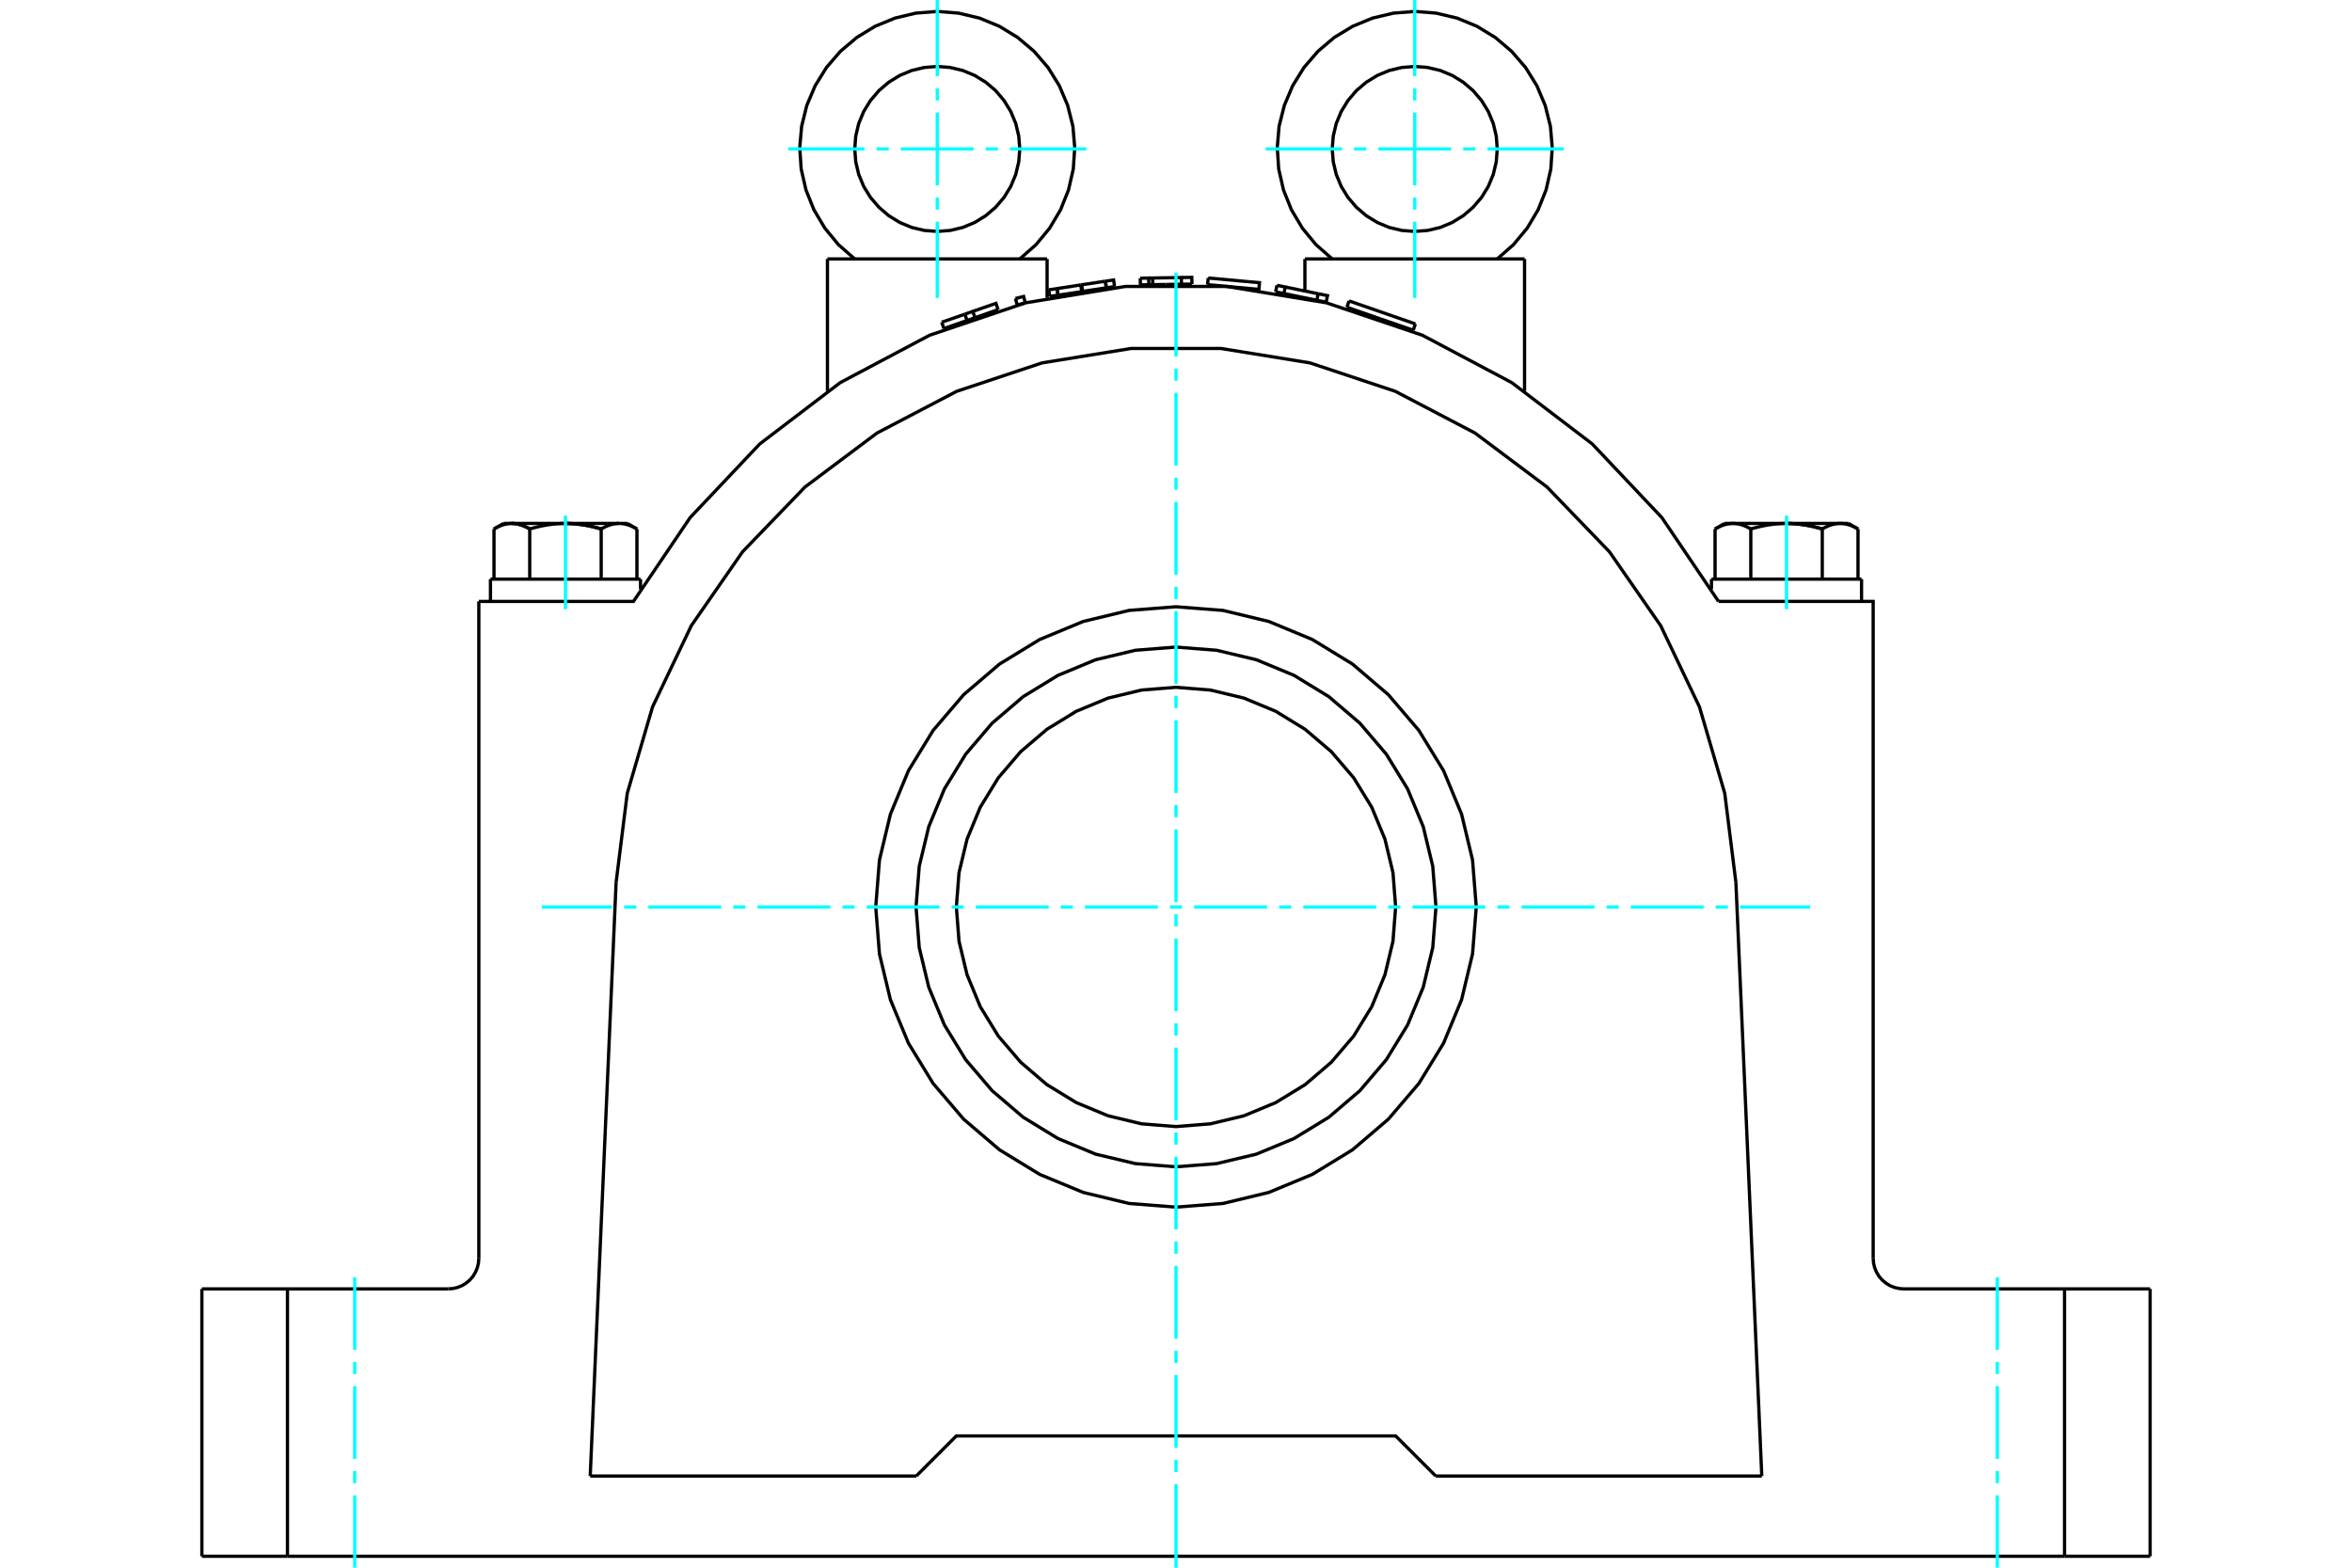 <?xml version="1.0" standalone="no"?>
<!DOCTYPE svg PUBLIC "-//W3C//DTD SVG 1.1//EN"
	"http://www.w3.org/Graphics/SVG/1.1/DTD/svg11.dtd">
<svg xmlns="http://www.w3.org/2000/svg" height="100%" width="100%" viewBox="0 0 36000 24000">
	<rect x="-1800" y="-1200" width="39600" height="26400" style="fill:#FFF"/>
	<g style="fill:none; fill-rule:evenodd" transform="matrix(1 0 0 1 0 0)">
		<g style="fill:none; stroke:#000; stroke-width:50; shape-rendering:geometricPrecision">
			<polyline points="18876,4394 19269,4430 19278,4328 18493,4256"/>
			<line x1="18483" y1="4358" x2="18493" y2="4256"/>
			<line x1="18483" y1="4358" x2="18876" y2="4394"/>
			<polyline points="17060,4387 16934,4406 16571,4461 16565,4462"/>
			<polyline points="16195,4519 16179,4418 16052,4437"/>
			<line x1="16067" y1="4538" x2="16052" y2="4437"/>
			<line x1="16195" y1="4519" x2="16067" y2="4538"/>
			<line x1="16195" y1="4519" x2="16180" y2="4418"/>
			<line x1="16934" y1="4406" x2="16918" y2="4305"/>
			<polyline points="17060,4387 17045,4286 16919,4305"/>
			<line x1="16934" y1="4406" x2="16919" y2="4305"/>
			<line x1="16918" y1="4305" x2="16556" y2="4360"/>
			<polyline points="16571,4461 16556,4360 16542,4362"/>
			<line x1="16558" y1="4464" x2="16542" y2="4362"/>
			<line x1="16565" y1="4462" x2="16558" y2="4464"/>
			<line x1="16542" y1="4362" x2="16180" y2="4418"/>
			<line x1="16558" y1="4464" x2="16195" y2="4519"/>
			<line x1="15277" y1="4740" x2="14924" y2="4864"/>
			<line x1="14923" y1="4864" x2="14862" y2="4885"/>
			<line x1="14768" y1="4810" x2="14414" y2="4933"/>
			<line x1="14448" y1="5030" x2="14414" y2="4933"/>
			<line x1="14802" y1="4906" x2="14448" y2="5030"/>
			<polyline points="15277,4740 15244,4644 14890,4767"/>
			<polyline points="14923,4864 14890,4767 14768,4810"/>
			<line x1="14802" y1="4906" x2="14768" y2="4810"/>
			<line x1="14862" y1="4885" x2="14802" y2="4906"/>
			<line x1="15693" y1="4637" x2="15631" y2="4653"/>
			<polyline points="15693,4637 15668,4538 15543,4570"/>
			<line x1="15569" y1="4669" x2="15543" y2="4570"/>
			<line x1="15631" y1="4653" x2="15569" y2="4669"/>
			<polyline points="18244,4349 18084,4351 17849,4355"/>
			<line x1="17642" y1="4256" x2="17582" y2="4257"/>
			<line x1="17644" y1="4358" x2="17583" y2="4359"/>
			<line x1="17644" y1="4358" x2="17642" y2="4256"/>
			<polyline points="17584,4359 17582,4257 17453,4259"/>
			<line x1="17455" y1="4361" x2="17453" y2="4259"/>
			<line x1="17584" y1="4359" x2="17455" y2="4361"/>
			<polyline points="18244,4349 18242,4246 18082,4249"/>
			<polyline points="18084,4351 18082,4249 17642,4256"/>
			<line x1="17849" y1="4355" x2="17644" y2="4358"/>
			<line x1="20156" y1="4597" x2="20298" y2="4627"/>
			<line x1="19912" y1="4547" x2="20156" y2="4597"/>
			<line x1="20176" y1="4497" x2="19672" y2="4394"/>
			<line x1="19652" y1="4494" x2="19912" y2="4547"/>
			<line x1="20156" y1="4597" x2="20176" y2="4497"/>
			<polyline points="19652,4494 19672,4394 19546,4368"/>
			<line x1="19525" y1="4468" x2="19546" y2="4368"/>
			<line x1="19525" y1="4468" x2="19652" y2="4494"/>
			<polyline points="20298,4627 20319,4526 20176,4497"/>
			<line x1="21123" y1="4880" x2="21631" y2="5056"/>
			<line x1="20649" y1="4607" x2="21664" y2="4959"/>
			<line x1="20616" y1="4704" x2="21123" y2="4880"/>
			<polyline points="6861,19732 6934,19726 7006,19709 7074,19681 7136,19642 7192,19595 7240,19539 7278,19476 7306,19408 7323,19337 7329,19264"/>
			<polyline points="3090,19732 4400,19732 6861,19732"/>
			<polyline points="28671,19264 28677,19337 28694,19408 28722,19476 28760,19539 28808,19595 28864,19642 28926,19681 28994,19709 29066,19726 29139,19732 31600,19732 32910,19732"/>
			<polyline points="27345,8013 27360,8013 27375,8014 27390,8014 27405,8014 27420,8015 27435,8016 27450,8017 27465,8018 27480,8019 27495,8020 27510,8022 27525,8023 27540,8025 27555,8027 27570,8029 27585,8031 27601,8033 27616,8035 27631,8038 27647,8040 27662,8043 27678,8046 27694,8049 27710,8052 27725,8056 27742,8059 27758,8063 27774,8067 27790,8071 27807,8075 27824,8079 27840,8084 27857,8088 27874,8093 27892,8098"/>
			<polyline points="28439,8098 28430,8093 28421,8088 28413,8084 28404,8079 28396,8075 28388,8071 28380,8067 28372,8063 28363,8059 28355,8056 28348,8052 28340,8049 28332,8046 28324,8043 28316,8040 28308,8038 28301,8035 28293,8033 28285,8031 28278,8029 28270,8027 28263,8025 28255,8023 28248,8022 28240,8020 28233,8019 28225,8018 28218,8017 28210,8016 28203,8015 28195,8014 28188,8014 28180,8014 28173,8013 28165,8013 28173,8013 28180,8014 28188,8014 28195,8014 28203,8015 28210,8016 28218,8017 28225,8018 28233,8019 28240,8020 28248,8022 28255,8023 28263,8025 28270,8027 28278,8029 28285,8031 28293,8033 28301,8035 28308,8038 28316,8040 28324,8043 28332,8046 28340,8049 28348,8052 28355,8056 28363,8059 28372,8063 28380,8067 28388,8071 28396,8075 28404,8079 28413,8084 28421,8088 28430,8093 28439,8098"/>
			<line x1="28165" y1="8013" x2="28292" y2="8013"/>
			<polyline points="27892,8098 27874,8093 27857,8088 27840,8084 27824,8079 27807,8075 27790,8071 27774,8067 27758,8063 27742,8059 27725,8056 27710,8052 27694,8049 27678,8046 27662,8043 27647,8040 27631,8038 27616,8035 27601,8033 27585,8031 27570,8029 27555,8027 27540,8025 27525,8023 27510,8022 27495,8020 27480,8019 27465,8018 27450,8017 27435,8016 27420,8015 27405,8014 27390,8014 27375,8014 27360,8013 27345,8013"/>
			<polyline points="28165,8013 28158,8013 28150,8014 28143,8014 28135,8014 28128,8015 28120,8016 28113,8017 28105,8018 28098,8019 28090,8020 28083,8022 28075,8023 28068,8025 28060,8027 28053,8029 28045,8031 28037,8033 28030,8035 28022,8038 28014,8040 28006,8043 27999,8046 27991,8049 27983,8052 27975,8056 27967,8059 27959,8063 27951,8067 27942,8071 27934,8075 27926,8079 27917,8084 27909,8088 27900,8093 27892,8098"/>
			<line x1="27345" y1="8013" x2="28165" y2="8013"/>
			<polyline points="26525,8013 26517,8013 26509,8014 26502,8014 26494,8014 26487,8015 26480,8016 26472,8017 26465,8018 26457,8019 26450,8020 26442,8022 26435,8023 26427,8025 26419,8027 26412,8029 26404,8031 26397,8033 26389,8035 26381,8038 26374,8040 26366,8043 26358,8046 26350,8049 26342,8052 26334,8056 26326,8059 26318,8063 26310,8067 26302,8071 26293,8075 26285,8079 26277,8084 26268,8088 26260,8093 26251,8098"/>
			<line x1="26398" y1="8013" x2="26525" y2="8013"/>
			<polyline points="27345,8013 27330,8013 27315,8014 27300,8014 27285,8014 27270,8015 27255,8016 27240,8017 27225,8018 27210,8019 27195,8020 27180,8022 27165,8023 27150,8025 27135,8027 27120,8029 27104,8031 27089,8033 27074,8035 27058,8038 27043,8040 27027,8043 27012,8046 26996,8049 26980,8052 26964,8056 26948,8059 26932,8063 26916,8067 26899,8071 26883,8075 26866,8079 26849,8084 26832,8088 26815,8093 26798,8098"/>
			<line x1="26525" y1="8013" x2="27345" y2="8013"/>
			<polyline points="26798,8098 26789,8093 26781,8088 26772,8084 26764,8079 26756,8075 26747,8071 26739,8067 26731,8063 26723,8059 26715,8056 26707,8052 26699,8049 26691,8046 26683,8043 26676,8040 26668,8038 26660,8035 26652,8033 26645,8031 26637,8029 26630,8027 26622,8025 26614,8023 26607,8022 26599,8020 26592,8019 26584,8018 26577,8017 26569,8016 26562,8015 26555,8014 26547,8014 26540,8014 26532,8013 26525,8013"/>
			<line x1="26251" y1="8866" x2="26251" y2="8098"/>
			<line x1="26798" y1="8866" x2="26798" y2="8098"/>
			<polyline points="8655,8013 8670,8013 8685,8014 8700,8014 8715,8014 8730,8015 8745,8016 8760,8017 8775,8018 8790,8019 8805,8020 8820,8022 8835,8023 8850,8025 8865,8027 8880,8029 8896,8031 8911,8033 8926,8035 8942,8038 8957,8040 8973,8043 8988,8046 9004,8049 9020,8052 9036,8056 9052,8059 9068,8063 9084,8067 9101,8071 9117,8075 9134,8079 9151,8084 9168,8088 9185,8093 9202,8098"/>
			<polyline points="7835,8013 7842,8013 7850,8014 7857,8014 7865,8014 7872,8015 7880,8016 7887,8017 7895,8018 7902,8019 7910,8020 7917,8022 7925,8023 7932,8025 7940,8027 7947,8029 7955,8031 7963,8033 7970,8035 7978,8038 7986,8040 7994,8043 8001,8046 8009,8049 8017,8052 8025,8056 8033,8059 8041,8063 8049,8067 8058,8071 8066,8075 8074,8079 8083,8084 8091,8088 8100,8093 8108,8098"/>
			<polyline points="9749,8098 9740,8093 9732,8088 9723,8084 9715,8079 9707,8075 9698,8071 9690,8067 9682,8063 9674,8059 9666,8056 9658,8052 9650,8049 9642,8046 9634,8043 9626,8040 9619,8038 9611,8035 9603,8033 9596,8031 9588,8029 9581,8027 9573,8025 9565,8023 9558,8022 9550,8020 9543,8019 9535,8018 9528,8017 9520,8016 9513,8015 9506,8014 9498,8014 9491,8014 9483,8013 9475,8013 9602,8013"/>
			<polyline points="9202,8098 9185,8093 9168,8088 9151,8084 9134,8079 9117,8075 9101,8071 9084,8067 9068,8063 9052,8059 9036,8056 9020,8052 9004,8049 8988,8046 8973,8043 8957,8040 8942,8038 8926,8035 8911,8033 8896,8031 8880,8029 8865,8027 8850,8025 8835,8023 8820,8022 8805,8020 8790,8019 8775,8018 8760,8017 8745,8016 8730,8015 8715,8014 8700,8014 8685,8014 8670,8013 8655,8013"/>
			<polyline points="9475,8013 9468,8013 9460,8014 9453,8014 9445,8014 9438,8015 9431,8016 9423,8017 9416,8018 9408,8019 9401,8020 9393,8022 9386,8023 9378,8025 9370,8027 9363,8029 9355,8031 9348,8033 9340,8035 9332,8038 9324,8040 9317,8043 9309,8046 9301,8049 9293,8052 9285,8056 9277,8059 9269,8063 9261,8067 9253,8071 9244,8075 9236,8079 9228,8084 9219,8088 9211,8093 9202,8098"/>
			<line x1="8655" y1="8013" x2="9475" y2="8013"/>
			<polyline points="7835,8013 7827,8013 7820,8014 7812,8014 7805,8014 7797,8015 7790,8016 7782,8017 7775,8018 7767,8019 7760,8020 7752,8022 7745,8023 7737,8025 7730,8027 7722,8029 7715,8031 7707,8033 7699,8035 7692,8038 7684,8040 7676,8043 7668,8046 7660,8049 7652,8052 7645,8056 7637,8059 7628,8063 7620,8067 7612,8071 7604,8075 7596,8079 7587,8084 7579,8088 7570,8093 7561,8098"/>
			<line x1="7708" y1="8013" x2="7835" y2="8013"/>
			<polyline points="8655,8013 8640,8013 8625,8014 8610,8014 8595,8014 8580,8015 8565,8016 8550,8017 8535,8018 8520,8019 8505,8020 8490,8022 8475,8023 8460,8025 8445,8027 8430,8029 8415,8031 8399,8033 8384,8035 8369,8038 8353,8040 8338,8043 8322,8046 8306,8049 8290,8052 8275,8056 8258,8059 8242,8063 8226,8067 8210,8071 8193,8075 8176,8079 8160,8084 8143,8088 8126,8093 8108,8098"/>
			<line x1="7835" y1="8013" x2="8655" y2="8013"/>
			<polyline points="8108,8098 8100,8093 8091,8088 8083,8084 8074,8079 8066,8075 8058,8071 8049,8067 8041,8063 8033,8059 8025,8056 8017,8052 8009,8049 8001,8046 7994,8043 7986,8040 7978,8038 7970,8035 7963,8033 7955,8031 7947,8029 7940,8027 7932,8025 7925,8023 7917,8022 7910,8020 7902,8019 7895,8018 7887,8017 7880,8016 7872,8015 7865,8014 7857,8014 7850,8014 7842,8013 7835,8013"/>
			<line x1="7561" y1="8866" x2="7561" y2="8098"/>
			<line x1="8108" y1="8866" x2="8108" y2="8098"/>
			<line x1="27892" y1="8866" x2="27892" y2="8098"/>
			<line x1="28439" y1="8866" x2="28439" y2="8098"/>
			<line x1="9202" y1="8866" x2="9202" y2="8098"/>
			<line x1="9749" y1="8866" x2="9749" y2="8098"/>
			<line x1="26196" y1="8866" x2="28493" y2="8866"/>
			<line x1="7507" y1="8866" x2="9804" y2="8866"/>
			<polyline points="26304,9207 25436,7923 24372,6797 23140,5858 21771,5132 20303,4636 18775,4385 17225,4385 15697,4636 14229,5132 12860,5858 11628,6797 10564,7923 9696,9207 7329,9207"/>
			<line x1="19973" y1="3964" x2="23335" y2="3964"/>
			<line x1="12665" y1="3964" x2="16027" y2="3964"/>
			<polyline points="14024,22597 14638,21983 21362,21983 21976,22597"/>
			<line x1="4400" y1="19732" x2="4400" y2="23825"/>
			<line x1="31600" y1="23825" x2="4400" y2="23825"/>
			<line x1="31600" y1="23825" x2="31600" y2="19732"/>
			<polyline points="28671,19264 28671,9207 26304,9207"/>
			<line x1="7329" y1="19264" x2="7329" y2="9207"/>
			<line x1="14024" y1="22597" x2="9034" y2="22597"/>
			<line x1="26966" y1="22597" x2="21976" y2="22597"/>
			<line x1="9034" y1="22597" x2="9430" y2="13510"/>
			<polyline points="26570,13510 26399,12144 26012,10822 25419,9579 24634,8447 23678,7455 22576,6629 21355,5990 20048,5555 18689,5335 17311,5335 15952,5555 14645,5990 13424,6629 12322,7455 11366,8447 10581,9579 9988,10822 9601,12144 9430,13510"/>
			<line x1="26570" y1="13510" x2="26966" y2="22597"/>
			<line x1="3090" y1="23825" x2="3090" y2="19732"/>
			<line x1="4400" y1="23825" x2="3090" y2="23825"/>
			<line x1="32910" y1="23825" x2="31600" y2="23825"/>
			<line x1="32910" y1="19732" x2="32910" y2="23825"/>
			<polyline points="22596,13885 22539,13166 22371,12464 22095,11798 21718,11183 21250,10635 20701,10166 20086,9790 19420,9514 18719,9345 18000,9289 17281,9345 16580,9514 15914,9790 15299,10166 14750,10635 14282,11183 13905,11798 13629,12464 13461,13166 13404,13885 13461,14603 13629,15305 13905,15971 14282,16586 14750,17134 15299,17603 15914,17979 16580,18255 17281,18424 18000,18480 18719,18424 19420,18255 20086,17979 20701,17603 21250,17134 21718,16586 22095,15971 22371,15305 22539,14603 22596,13885"/>
			<polyline points="21979,13885 21930,13262 21784,12655 21545,12078 21219,11546 20814,11071 20339,10665 19806,10339 19230,10100 18622,9955 18000,9906 17378,9955 16770,10100 16194,10339 15661,10665 15186,11071 14781,11546 14455,12078 14216,12655 14070,13262 14021,13885 14070,14507 14216,15114 14455,15691 14781,16223 15186,16698 15661,17104 16194,17430 16770,17669 17378,17814 18000,17863 18622,17814 19230,17669 19806,17430 20339,17104 20814,16698 21219,16223 21545,15691 21784,15114 21930,14507 21979,13885"/>
			<polyline points="21362,13885 21321,13359 21198,12846 20996,12358 20720,11908 20377,11507 19976,11165 19526,10889 19039,10687 18526,10564 18000,10522 17474,10564 16961,10687 16474,10889 16024,11165 15623,11507 15280,11908 15004,12358 14802,12846 14679,13359 14638,13885 14679,14410 14802,14923 15004,15411 15280,15861 15623,16262 16024,16605 16474,16880 16961,17082 17474,17205 18000,17247 18526,17205 19039,17082 19526,16880 19976,16605 20377,16262 20720,15861 20996,15411 21198,14923 21321,14410 21362,13885"/>
			<line x1="20649" y1="4607" x2="20616" y2="4704"/>
			<line x1="21631" y1="5056" x2="21664" y2="4959"/>
			<polyline points="22917,3964 23164,3747 23374,3495 23542,3213 23664,2908 23737,2588 23759,2261 23731,1934 23651,1615 23524,1313 23351,1034 23136,785 22886,573 22605,402 22302,277 21982,201 21655,175 21328,201 21008,277 20705,402 20424,572 20174,784 19959,1033 19786,1312 19658,1614 19578,1932 19550,2259 19572,2587 19645,2907 19767,3212 19935,3494 20144,3747 20391,3964"/>
			<polyline points="22917,2280 22902,2083 22856,1890 22780,1707 22676,1538 22547,1387 22397,1259 22228,1155 22045,1079 21852,1033 21654,1017 21457,1033 21264,1079 21081,1155 20912,1259 20761,1387 20633,1538 20529,1707 20453,1890 20407,2083 20391,2280 20407,2478 20453,2671 20529,2854 20633,3023 20761,3173 20912,3302 21081,3406 21264,3482 21457,3528 21654,3543 21852,3528 22045,3482 22228,3406 22397,3302 22547,3173 22676,3023 22780,2854 22856,2671 22902,2478 22917,2280"/>
			<polyline points="15609,2280 15593,2083 15547,1890 15471,1707 15367,1538 15239,1387 15088,1259 14919,1155 14736,1079 14543,1033 14346,1017 14148,1033 13955,1079 13772,1155 13603,1259 13453,1387 13324,1538 13220,1707 13144,1890 13098,2083 13083,2280 13098,2478 13144,2671 13220,2854 13324,3023 13453,3173 13603,3302 13772,3406 13955,3482 14148,3528 14346,3543 14543,3528 14736,3482 14919,3406 15088,3302 15239,3173 15367,3023 15471,2854 15547,2671 15593,2478 15609,2280"/>
			<polyline points="15609,3964 15856,3747 16065,3494 16233,3212 16355,2907 16428,2587 16450,2260 16422,1933 16342,1614 16214,1312 16041,1033 15827,785 15576,573 15296,402 14992,277 14673,201 14346,175 14018,201 13699,277 13395,402 13115,573 12864,785 12650,1033 12477,1312 12349,1614 12270,1933 12241,2260 12263,2587 12336,2907 12458,3212 12626,3494 12835,3747 13082,3964"/>
			<line x1="28439" y1="8098" x2="28292" y2="8013"/>
			<line x1="26398" y1="8013" x2="26251" y2="8098"/>
			<line x1="9749" y1="8098" x2="9602" y2="8013"/>
			<line x1="7708" y1="8013" x2="7561" y2="8098"/>
			<line x1="28493" y1="9207" x2="28493" y2="8866"/>
			<line x1="26196" y1="8866" x2="26196" y2="9020"/>
			<line x1="9804" y1="9021" x2="9804" y2="8866"/>
			<line x1="7507" y1="8866" x2="7507" y2="9207"/>
			<line x1="19973" y1="4560" x2="19973" y2="4560"/>
			<line x1="19973" y1="3964" x2="19973" y2="4456"/>
			<line x1="23335" y1="5987" x2="23335" y2="3964"/>
			<line x1="12665" y1="3964" x2="12665" y2="5987"/>
			<line x1="16027" y1="4560" x2="16027" y2="3964"/>
		</g>
		<g style="fill:none; stroke:#0FF; stroke-width:50; shape-rendering:geometricPrecision">
			<line x1="5429" y1="24000" x2="5429" y2="22892"/>
			<line x1="5429" y1="22706" x2="5429" y2="22521"/>
			<line x1="5429" y1="22335" x2="5429" y2="21221"/>
			<line x1="5429" y1="21036" x2="5429" y2="20850"/>
			<line x1="5429" y1="20664" x2="5429" y2="19556"/>
			<line x1="30571" y1="19556" x2="30571" y2="20664"/>
			<line x1="30571" y1="20850" x2="30571" y2="21036"/>
			<line x1="30571" y1="21221" x2="30571" y2="22335"/>
			<line x1="30571" y1="22521" x2="30571" y2="22706"/>
			<line x1="30571" y1="22892" x2="30571" y2="24000"/>
			<line x1="18000" y1="24000" x2="18000" y2="22722"/>
			<line x1="18000" y1="22536" x2="18000" y2="22350"/>
			<line x1="18000" y1="22165" x2="18000" y2="21051"/>
			<line x1="18000" y1="20865" x2="18000" y2="20680"/>
			<line x1="18000" y1="20494" x2="18000" y2="19380"/>
			<line x1="18000" y1="19194" x2="18000" y2="19009"/>
			<line x1="18000" y1="18823" x2="18000" y2="17709"/>
			<line x1="18000" y1="17524" x2="18000" y2="17338"/>
			<line x1="18000" y1="17152" x2="18000" y2="16038"/>
			<line x1="18000" y1="15853" x2="18000" y2="15667"/>
			<line x1="18000" y1="15482" x2="18000" y2="14368"/>
			<line x1="18000" y1="14182" x2="18000" y2="13996"/>
			<line x1="18000" y1="13811" x2="18000" y2="12697"/>
			<line x1="18000" y1="12511" x2="18000" y2="12326"/>
			<line x1="18000" y1="12140" x2="18000" y2="11026"/>
			<line x1="18000" y1="10840" x2="18000" y2="10655"/>
			<line x1="18000" y1="10469" x2="18000" y2="9355"/>
			<line x1="18000" y1="9170" x2="18000" y2="8984"/>
			<line x1="18000" y1="8798" x2="18000" y2="7684"/>
			<line x1="18000" y1="7499" x2="18000" y2="7313"/>
			<line x1="18000" y1="7127" x2="18000" y2="6014"/>
			<line x1="18000" y1="5828" x2="18000" y2="5642"/>
			<line x1="18000" y1="5457" x2="18000" y2="4178"/>
			<line x1="8294" y1="13885" x2="9367" y2="13885"/>
			<line x1="9553" y1="13885" x2="9739" y2="13885"/>
			<line x1="9924" y1="13885" x2="11038" y2="13885"/>
			<line x1="11224" y1="13885" x2="11410" y2="13885"/>
			<line x1="11595" y1="13885" x2="12709" y2="13885"/>
			<line x1="12895" y1="13885" x2="13080" y2="13885"/>
			<line x1="13266" y1="13885" x2="14380" y2="13885"/>
			<line x1="14566" y1="13885" x2="14751" y2="13885"/>
			<line x1="14937" y1="13885" x2="16051" y2="13885"/>
			<line x1="16236" y1="13885" x2="16422" y2="13885"/>
			<line x1="16608" y1="13885" x2="17722" y2="13885"/>
			<line x1="17907" y1="13885" x2="18093" y2="13885"/>
			<line x1="18278" y1="13885" x2="19392" y2="13885"/>
			<line x1="19578" y1="13885" x2="19764" y2="13885"/>
			<line x1="19949" y1="13885" x2="21063" y2="13885"/>
			<line x1="21249" y1="13885" x2="21434" y2="13885"/>
			<line x1="21620" y1="13885" x2="22734" y2="13885"/>
			<line x1="22920" y1="13885" x2="23105" y2="13885"/>
			<line x1="23291" y1="13885" x2="24405" y2="13885"/>
			<line x1="24590" y1="13885" x2="24776" y2="13885"/>
			<line x1="24962" y1="13885" x2="26076" y2="13885"/>
			<line x1="26261" y1="13885" x2="26447" y2="13885"/>
			<line x1="26633" y1="13885" x2="27706" y2="13885"/>
			<line x1="8655" y1="9326" x2="8655" y2="7894"/>
			<line x1="27345" y1="7894" x2="27345" y2="9326"/>
		</g>
		<g style="fill:none; stroke:#0FF; stroke-width:50; shape-rendering:geometricPrecision">
			<line x1="12065" y1="2280" x2="13232" y2="2280"/>
			<line x1="13417" y1="2280" x2="13603" y2="2280"/>
			<line x1="13789" y1="2280" x2="14902" y2="2280"/>
			<line x1="15088" y1="2280" x2="15274" y2="2280"/>
			<line x1="15459" y1="2280" x2="16626" y2="2280"/>
			<line x1="14346" y1="4561" x2="14346" y2="3394"/>
			<line x1="14346" y1="3209" x2="14346" y2="3023"/>
			<line x1="14346" y1="2837" x2="14346" y2="1723"/>
			<line x1="14346" y1="1538" x2="14346" y2="1352"/>
			<line x1="14346" y1="1166" x2="14346" y2="0"/>
		</g>
		<g style="fill:none; stroke:#0FF; stroke-width:50; shape-rendering:geometricPrecision">
			<line x1="19374" y1="2280" x2="20541" y2="2280"/>
			<line x1="20726" y1="2280" x2="20912" y2="2280"/>
			<line x1="21098" y1="2280" x2="22211" y2="2280"/>
			<line x1="22397" y1="2280" x2="22583" y2="2280"/>
			<line x1="22768" y1="2280" x2="23935" y2="2280"/>
			<line x1="21654" y1="4561" x2="21654" y2="3394"/>
			<line x1="21654" y1="3209" x2="21654" y2="3023"/>
			<line x1="21654" y1="2837" x2="21654" y2="1723"/>
			<line x1="21654" y1="1538" x2="21654" y2="1352"/>
			<line x1="21654" y1="1166" x2="21654" y2="0"/>
		</g>
	</g>
</svg>
